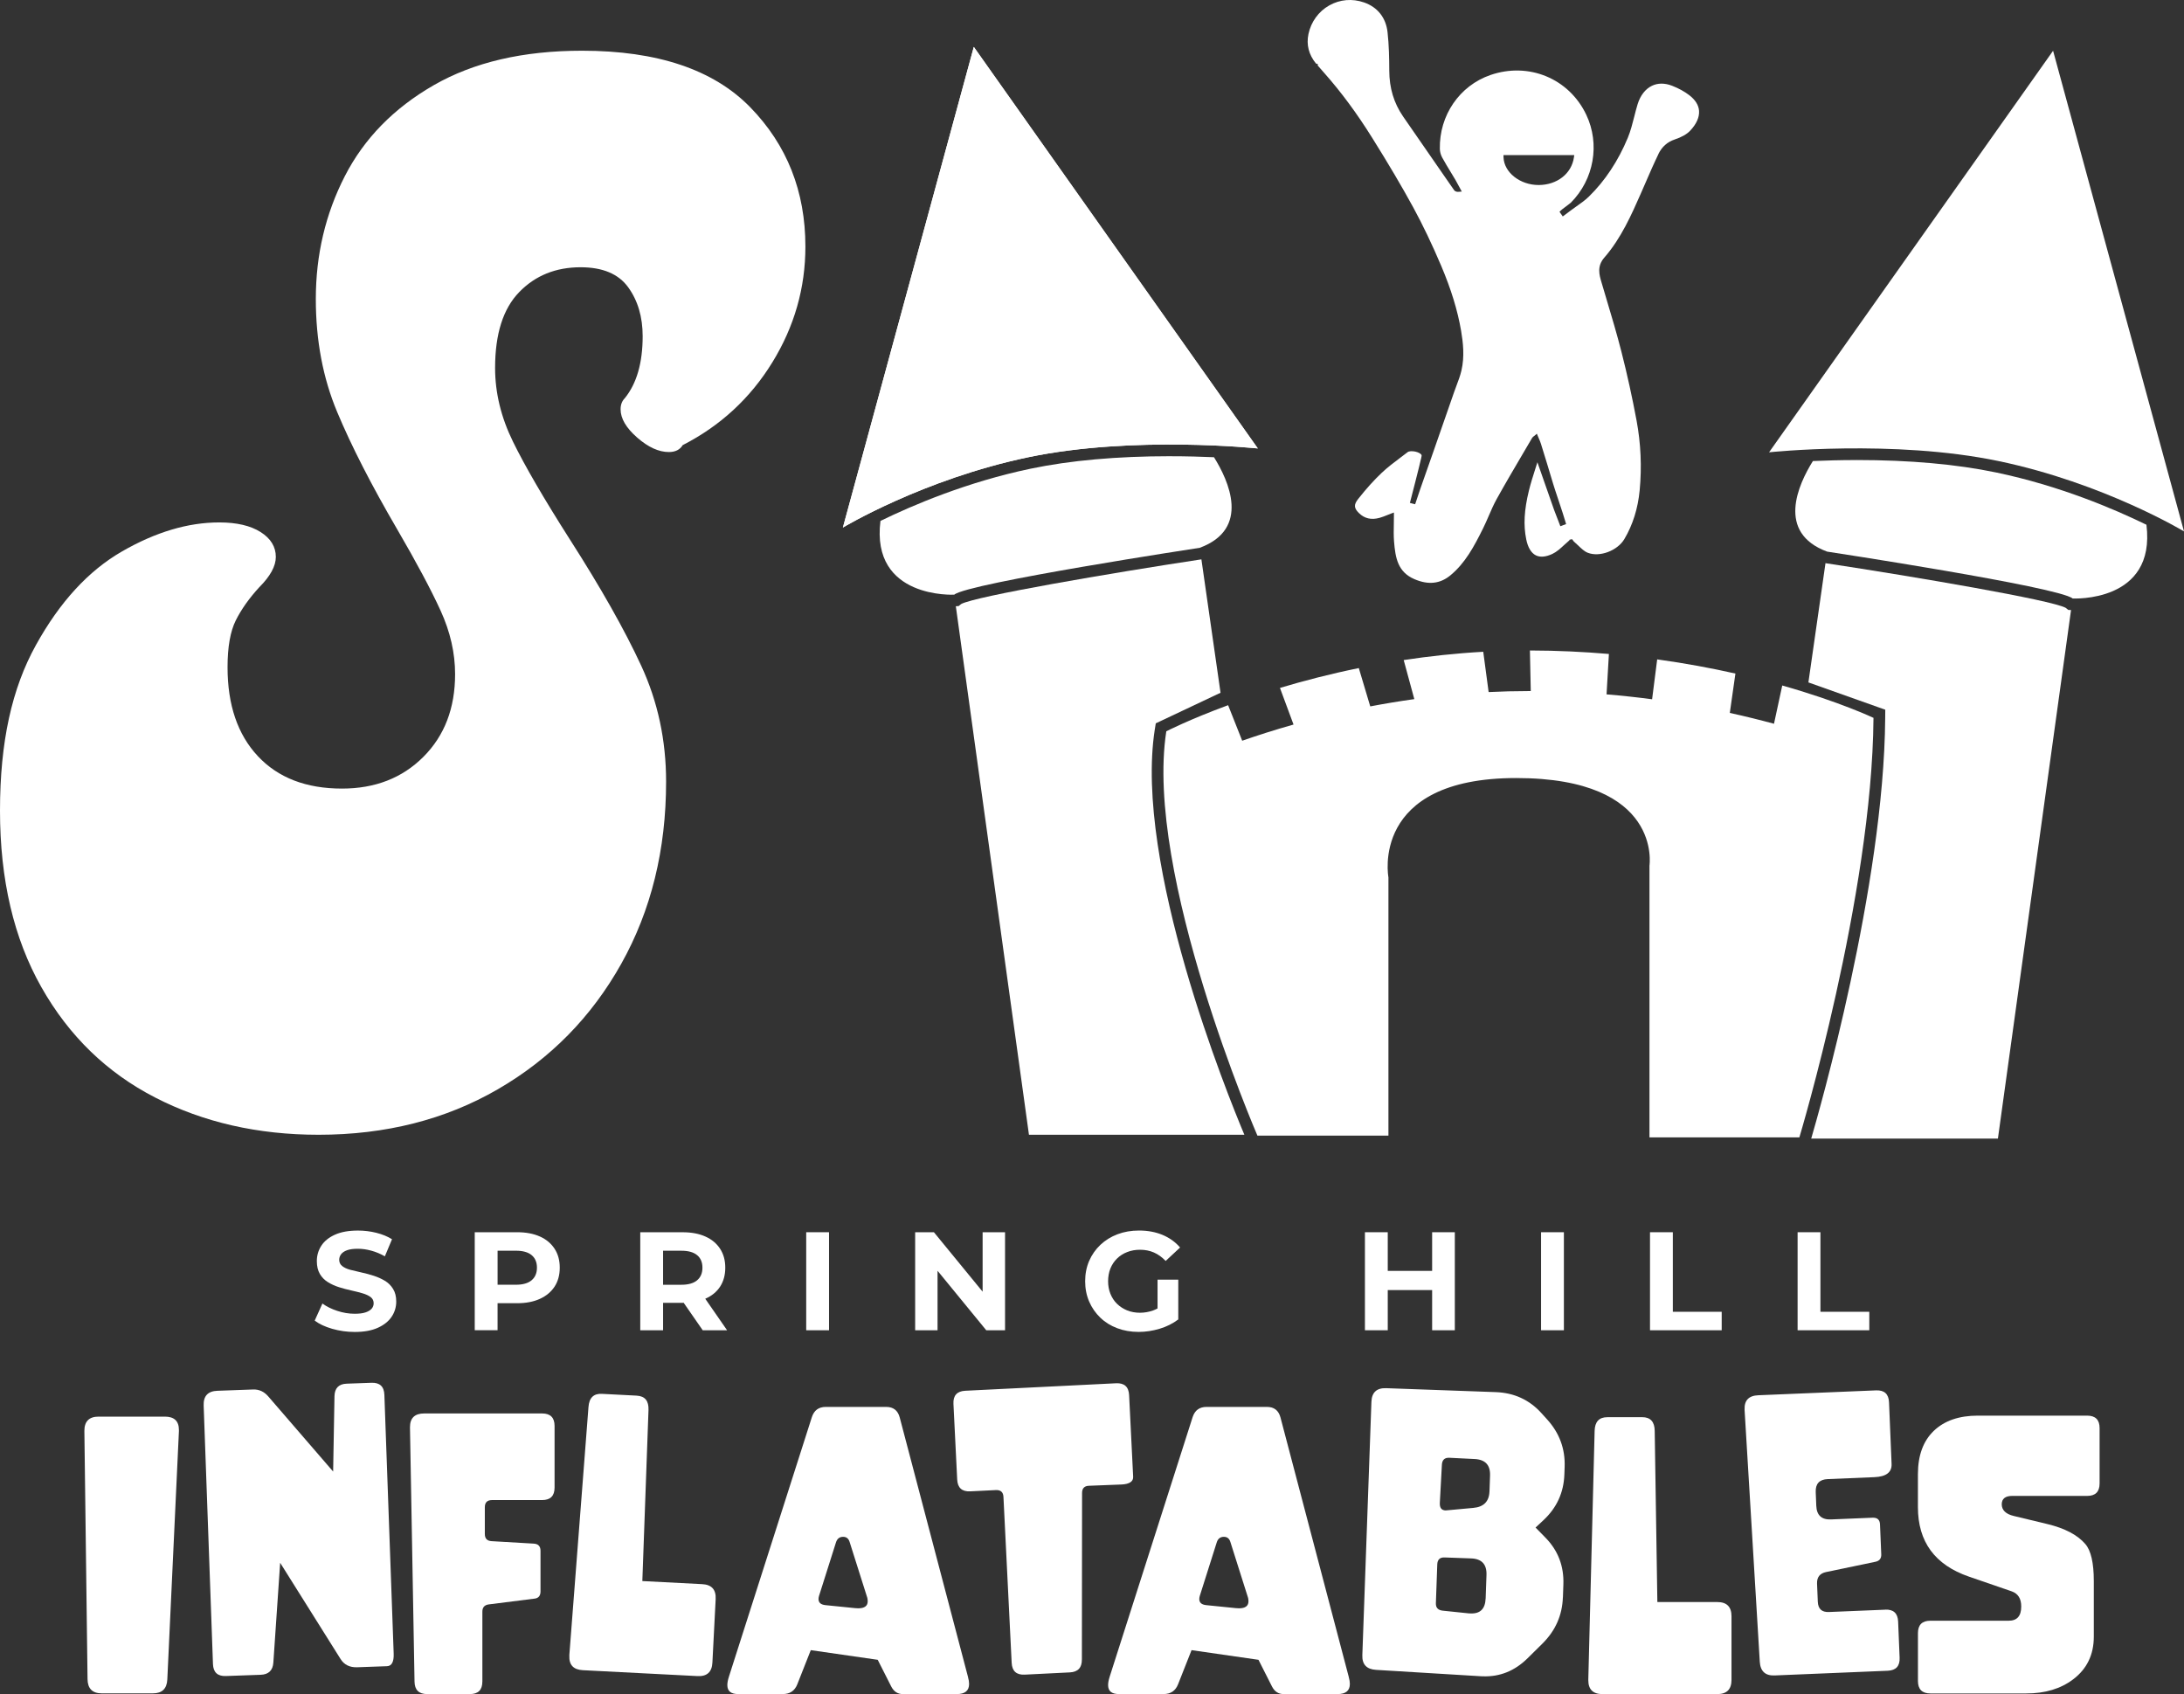 <?xml version="1.0" encoding="UTF-8"?>
<svg id="Layer_1" xmlns="http://www.w3.org/2000/svg" viewBox="0 0 864 670.16">
  <rect x="0" y="0" width="864" height="670.16" fill="#333333" stroke="none"/>
  <defs>
    <style>
      .cls-1 {
        fill: #fff;
      }
    </style>
  </defs>
  <g>
    <g>
      <path class="cls-1" d="M33.38,566.16v-.14c0-3.75,1.88-5.63,5.63-5.63h26.21c3.71,0,5.56,1.76,5.56,5.28v.48l-4.59,98.22c-.18,3.66-2.08,5.49-5.7,5.49h-20.23c-3.71,0-5.58-1.88-5.63-5.63l-1.25-98.08Z"/>
      <path class="cls-1" d="M89.36,663.01c-3.29.12-4.99-1.47-5.11-4.75l-3.68-102.26c-.14-3.75,1.67-5.69,5.42-5.83l14.17-.51c2.31-.08,4.3.82,5.94,2.71l25.69,29.75.53-29.79c.07-3.2,1.68-4.86,4.83-4.97l9.8-.35c3.29-.12,4.99,1.47,5.11,4.75l3.68,102.4c.12,3.24-.78,4.9-2.67,4.96l-11.74.42c-2.96.11-5.16-.97-6.59-3.24l-23.91-38.09-2.69,39.47c-.21,3.12-1.89,4.73-5.04,4.84l-13.75.49Z"/>
      <path class="cls-1" d="M190.82,665.22c0,3.29-1.65,4.93-4.93,4.93h-16.89c-3.29,0-4.96-1.64-5.01-4.93l-1.8-100.45v-.21c0-3.61,1.88-5.42,5.63-5.42h46.64c3.29,0,4.93,1.65,4.93,4.93v24.4c0,3.29-1.65,4.93-4.93,4.93h-19.81c-1.9,0-2.85.95-2.85,2.85v10.56c0,1.81.9,2.76,2.71,2.85l16.61.97c1.81.09,2.71,1.04,2.71,2.85v16.06c0,1.71-.79,2.67-2.36,2.85l-18.14,2.29c-1.67.23-2.5,1.18-2.5,2.85v27.67Z"/>
      <path class="cls-1" d="M251.9,552.1c3.24.17,4.79,2.06,4.65,5.67l-2.44,67.67,23.67,1.22c3.75.19,5.53,2.16,5.34,5.91l-1.29,25.13c-.19,3.75-2.17,5.53-5.92,5.33l-45.33-2.33c-3.75-.19-5.53-2.12-5.34-5.78v-.28s7.57-98.1,7.57-98.1c.28-3.61,2.04-5.32,5.28-5.16l13.81.71Z"/>
      <path class="cls-1" d="M382.96,663.48c.28.97.42,1.86.42,2.64,0,2.69-1.62,4.03-4.87,4.03h-21.34c-2.04,0-3.57-1-4.59-2.99l-5.35-10.57-26.48-3.82-5.35,13.55c-1.02,2.55-2.92,3.82-5.7,3.82h-17.72c-2.83,0-4.24-1.18-4.24-3.55,0-.93.21-2.04.63-3.34l32.81-102.67c.88-2.69,2.71-4.03,5.49-4.03h23.91c2.83,0,4.61,1.39,5.35,4.17l27.04,102.74ZM343.13,632.13l-7.02-22.17c-.42-1.35-1.27-2.02-2.57-2.02-1.44,0-2.39.76-2.85,2.29l-6.67,21.06c-.14.46-.21.88-.21,1.25,0,1.44.93,2.25,2.78,2.43l11.68,1.18c.42.05.84.07,1.25.07,2.5,0,3.75-.93,3.75-2.78,0-.42-.05-.86-.14-1.32"/>
      <path class="cls-1" d="M427.99,656.53c.02,3.2-1.57,4.88-4.76,5.04l-17.84.89c-3.29.16-5.01-1.4-5.17-4.69l-3.25-65.61c-.09-1.9-1.09-2.8-2.99-2.71l-10.14.5c-3.29.16-5.01-1.4-5.17-4.69l-1.48-29.93c-.16-3.28,1.4-5.01,4.68-5.17l59.64-2.96c3.29-.16,5.01,1.4,5.17,4.69l1.6,32.28c.09,1.9-1.46,2.93-4.65,3.08h-.14s-12.71.5-12.71.5h-.07c-1.76.09-2.64,1.04-2.64,2.85l-.07,65.91Z"/>
      <path class="cls-1" d="M533.59,663.48c.28.97.42,1.86.42,2.64,0,2.69-1.62,4.03-4.87,4.03h-21.34c-2.04,0-3.57-1-4.59-2.99l-5.35-10.57-26.48-3.82-5.35,13.55c-1.02,2.55-2.92,3.82-5.7,3.82h-17.72c-2.83,0-4.24-1.18-4.24-3.55,0-.93.21-2.04.63-3.34l32.81-102.67c.88-2.69,2.71-4.03,5.49-4.03h23.91c2.83,0,4.61,1.39,5.35,4.17l27.04,102.74ZM493.76,632.13l-7.02-22.17c-.42-1.35-1.27-2.02-2.57-2.02-1.44,0-2.39.76-2.85,2.29l-6.67,21.06c-.14.46-.21.88-.21,1.25,0,1.44.93,2.25,2.78,2.43l11.68,1.18c.42.05.84.07,1.25.07,2.5,0,3.75-.93,3.75-2.78,0-.42-.05-.86-.14-1.32"/>
      <path class="cls-1" d="M618.28,631.91c-.25,7.09-2.95,13.18-8.1,18.28l-5.91,5.84c-5.05,4.96-10.93,7.33-17.64,7.09-.23,0-.46-.02-.69-.02l-41.57-2.53c-3.75-.23-5.56-2.17-5.42-5.83l3.59-100.17c.13-3.75,2.08-5.56,5.83-5.43l43.35,1.56c7.27.26,13.3,3.03,18.07,8.3l2.28,2.52c4.86,5.37,7.16,11.62,6.91,18.75l-.11,3.05c-.26,7.13-3.02,13.16-8.3,18.07l-3.1,2.88,3.89,3.97c5.01,5.1,7.38,11.28,7.12,18.55l-.18,5.14ZM587.73,632.34l.33-9.31c.15-4.21-1.88-6.4-6.1-6.55l-10.49-.38c-1.85-.07-2.81.85-2.88,2.75l-.55,15.35c-.06,1.76.83,2.74,2.68,2.95l10.32,1.07c.28,0,.53.02.76.03,3.8.14,5.77-1.84,5.92-5.91M589.25,589.97l.22-6.25c.15-4.17-1.88-6.35-6.1-6.55l-10-.5h-.07c-1.81-.07-2.77.85-2.88,2.75l-.82,15.07v.14c-.07,1.85.68,2.81,2.26,2.87.18,0,.39-.01.63-.05l10.33-.95c4.14-.36,6.28-2.53,6.42-6.52"/>
      <path class="cls-1" d="M649.68,560.61c3.24,0,4.89,1.81,4.93,5.42l1.05,67.71h23.7c3.76,0,5.63,1.88,5.63,5.63v25.16c0,3.76-1.88,5.63-5.63,5.63h-45.39c-3.75,0-5.63-1.83-5.63-5.49v-.27l2.5-98.36c.09-3.61,1.76-5.42,5.01-5.42h13.83Z"/>
      <path class="cls-1" d="M745.77,636.74c3.29-.14,5,1.44,5.14,4.73l.59,14.31c.14,3.29-1.44,5-4.73,5.14l-44.73,1.86c-3.66.15-5.61-1.65-5.86-5.39l-6.01-99.59c0-.09,0-.16,0-.21-.15-3.61,1.65-5.5,5.4-5.65l46.6-1.93c3.29-.14,5,1.44,5.14,4.73l1.01,24.38c.14,3.29-2.13,5.03-6.81,5.22l-18.47.77c-3.29.14-4.86,1.85-4.73,5.14l.22,5.42c.15,3.75,2.11,5.55,5.86,5.39l16.39-.68c1.9-.08,2.89.81,2.96,2.66l.49,11.81c.07,1.62-.68,2.6-2.24,2.95l-19.59,4.08c-2.48.52-3.67,2.06-3.57,4.6l.3,7.15c.12,2.83,1.59,4.18,4.41,4.06l22.23-.92Z"/>
      <path class="cls-1" d="M796.14,591.75c-2.83,0-4.24,1.11-4.24,3.34s1.57,3.85,4.72,4.59l13.28,3.2c6.95,1.67,11.98,4.31,15.08,7.93,2.22,2.59,3.34,7.46,3.34,14.6v22.04c0,7.14-2.74,12.77-8.2,16.89-4.91,3.71-11.07,5.56-18.49,5.56h-37.95c-3.29,0-4.93-1.64-4.93-4.93v-18.91c0-3.29,1.64-4.93,4.93-4.93h31c3.29,0,4.93-1.88,4.93-5.63,0-3.1-1.25-5.1-3.75-5.98l-16.96-5.84c-13.44-4.63-20.16-13.78-20.16-27.46v-13.07c0-7.41,2.1-13.13,6.29-17.14,4.19-4.01,10-6.01,17.41-6.01h43.24c3.29,0,4.93,1.65,4.93,4.93v21.9c0,3.29-1.64,4.93-4.93,4.93h-29.54Z"/>
    </g>
    <g>
      <path class="cls-1" d="M61.38,434.16c-19.1-9.82-34.1-24.36-45.01-43.65C5.46,371.25,0,347.97,0,320.69s4.72-48.37,14.19-65.47c9.45-17.09,20.82-29.46,34.1-37.1,13.27-7.64,26.09-11.46,38.46-11.46,6.9,0,12.36,1.28,16.37,3.82,4,2.55,6,5.82,6,9.82,0,3.64-2.18,7.64-6.55,12-4.01,4.36-7.09,8.73-9.28,13.09-2.18,4.36-3.27,10.55-3.27,18.55,0,14.92,4,26.65,12,35.19,8,8.55,19.1,12.82,33.28,12.82,13.09,0,23.82-4.18,32.19-12.55s12.55-19.27,12.55-32.73c0-8.36-1.91-16.73-5.73-25.1-3.82-8.36-9.55-19.09-17.18-32.19-10.19-17.46-18.1-32.91-23.73-46.37-5.64-13.45-8.46-28.37-8.46-44.74,0-17.46,3.82-33.64,11.46-48.56,7.64-14.91,19.37-26.91,35.19-36.01,15.82-9.09,35.37-13.64,58.65-13.64,29.82,0,52.01,7.46,66.56,22.37,14.54,14.92,21.82,33.28,21.82,55.1,0,16.37-4.36,31.64-13.09,45.83-8.73,14.19-20.55,25.1-35.46,32.73-1.09,1.82-2.92,2.73-5.46,2.73-4.01,0-8.18-1.91-12.55-5.73-4.36-3.82-6.55-7.54-6.55-11.18,0-1.82.55-3.27,1.64-4.36,4.72-5.81,7.09-14,7.09-24.55,0-7.64-1.91-14.09-5.73-19.37-3.82-5.27-10.09-7.91-18.82-7.91-9.82,0-17.92,3.27-24.28,9.82-6.37,6.55-9.55,16.55-9.55,30.01,0,9.82,2.36,19.56,7.09,29.19,4.72,9.64,12.18,22.46,22.37,38.46,12.36,19.28,21.82,36.01,28.37,50.19,6.55,14.19,9.82,29.46,9.82,45.83,0,26.92-5.92,50.93-17.73,72.02-11.82,21.1-28.1,37.64-48.83,49.65-20.73,12-44.38,18-70.92,18-24.01,0-45.56-4.91-64.65-14.73Z"/>
      <g>
        <path class="cls-1" d="M656.06,60.94c1.38-2.85,3.55-4.79,6.45-5.76,2.73-.91,4.78-2.07,6.08-3.43,2.52-2.64,3.75-5.38,3.56-7.92-.17-2.26-1.47-4.34-3.87-6.18-1.89-1.45-4.18-2.71-6.8-3.73-2.88-1.12-5.64-1.11-7.98.02-2.58,1.25-4.58,3.82-5.64,7.25-.5,1.62-.93,3.31-1.34,4.95-.71,2.79-1.44,5.68-2.56,8.39-3.83,9.19-9.01,17.02-15.41,23.26-1.47,1.43-3.16,2.62-4.81,3.78-.75.52-1.49,1.05-2.22,1.6l-3.28,2.45-1.29-1.83.46-.48c.26-.27.99-.82,2.16-1.69.7-.53,1.66-1.24,1.84-1.42,9.19-9.21,11.64-23.22,6.11-34.84-6.82-14.32-22.75-20.91-37.91-15.68-12.23,4.23-20.27,15.97-20,29.22.02,1.12.36,2.38.9,3.37,1.09,2,2.29,3.98,3.46,5.9.62,1.02,1.24,2.03,1.84,3.06.46.78.89,1.59,1.31,2.39l1.17,2.16-1.23.1c-.32.02-1.29.1-1.84-.7l-4-5.76c-5.4-7.78-10.8-15.55-16.16-23.35-3.65-5.31-5.44-11.25-5.46-18.15-.02-4.87-.11-10.07-.68-15.17-.63-5.73-3.94-9.92-9.3-11.78-4.66-1.62-9.55-1.2-13.78,1.19-4.2,2.37-7.2,6.49-8.21,11.31-.89,4.22.11,8.15,2.99,11.68h.04s.75.28.75.28l-.16.44c.58.66,1.82,2.08,2.63,3,6.69,7.56,12.86,15.9,18.87,25.51,6.68,10.68,11.86,19.47,16.32,27.64,3.79,6.96,7.4,14.51,11.04,23.07,3.95,9.31,6.54,17.75,7.91,25.8.78,4.63,1.42,10.12.13,15.68-.48,2.08-1.25,4.11-1.99,6.06-.33.87-.66,1.74-.96,2.62l-1.8,5.18c-2.06,5.91-4.12,11.83-6.18,17.74-1.21,3.46-2.43,6.92-3.64,10.37l-1.65,4.7-2.1,6.24-2.07-.53.2-.78c.04-.14,3.72-14.36,4.28-17.02.09-.41.21-.99.14-1.15-.28-.54-1.28-1.09-2.48-1.35-1.26-.27-2.51-.19-3.04.22-.94.73-1.9,1.45-2.86,2.17-2.5,1.88-5.09,3.83-7.37,5.99-3.11,2.94-6.16,6.33-9.33,10.35-1.78,2.26-1.71,3.61.28,5.57,2.22,2.19,4.9,2.81,8.2,1.9,1.04-.29,2.05-.69,3.11-1.12.49-.2.98-.39,1.47-.58l1.08-.4v1.15c0,1.17-.02,2.3-.04,3.42-.05,2.4-.09,4.66.09,6.9.52,6.49,1.49,12.09,8.08,14.9,5.49,2.35,10.12,1.85,14.19-1.5,5.85-4.82,9.35-11.34,13.01-18.73.77-1.56,1.48-3.19,2.16-4.77.96-2.23,1.96-4.53,3.16-6.7,3.37-6.07,6.95-12.15,10.41-18.03,1.2-2.04,2.4-4.09,3.6-6.13.2-.34.49-.55.75-.74.1-.07.2-.15.3-.23l.84-.72.42,1.03c.14.34.28.67.42.98.29.67.56,1.31.77,1.98,1.62,5.22,3.23,10.44,4.78,15.68.39,1.32,1.23,3.85,2.13,6.54,1.17,3.51,2.37,7.14,2.85,8.87l.19.68-2.27.84-2.48-6.46c-1.37-3.9-2.73-7.79-4.09-11.67l-2.51-7.18c-.3.96-.6,1.92-.91,2.88-.87,2.73-1.77,5.55-2.45,8.35-1.88,7.69-2.21,13.64-1.05,19.3.65,3.2,1.96,5.38,3.78,6.29,1.71.86,3.92.68,6.55-.55,1.71-.8,3.18-2.15,4.73-3.59.66-.61,1.33-1.23,2.02-1.8l.06-.24.99-.2.7.93s0,0,.01,0c.58.49,1.14,1.02,1.7,1.56,1.26,1.21,2.45,2.36,3.83,2.89,4.69,1.82,11.72-.82,14.45-5.44,3.34-5.64,5.37-12.13,6.05-19.29.87-9.25.46-18.49-1.21-27.48-1.7-9.16-3.73-18.37-6.02-27.37-1.78-6.98-3.88-14.02-5.92-20.82-.67-2.23-1.33-4.47-1.99-6.71-.82-2.78-1.84-6.24,1.15-9.66,6.61-7.57,10.77-17.01,14.44-25.34.63-1.43,1.25-2.86,1.87-4.29,1.62-3.74,3.3-7.61,5.11-11.34M608.74,73.19h-.07c-7.37,0-13.71-5.03-13.87-11.01l-.02-.82h28l-.13.91c-.92,6.4-6.64,10.89-13.91,10.92"/>
        <path class="cls-1" d="M333.45,208.69s31.74-19.13,73.36-27.82c41.62-8.69,90.79-3.47,90.79-3.47L385.24,18.56l-51.79,190.13Z"/>
        <path class="cls-1" d="M462.9,180.47c-20.93,0-39.49,1.66-55.15,4.93-25.06,5.23-46.63,14.42-59.44,20.67-3.86,30.96,29.19,29.17,29.19,29.17,5.6-4.63,97.13-18.54,97.13-18.54,20.21-7.48,11.41-26.6,5.63-35.83-5.02-.22-10.91-.39-17.36-.39"/>
        <path class="cls-1" d="M333.45,208.69s31.74-19.13,73.36-27.82c41.62-8.69,90.79-3.47,90.79-3.47L385.24,18.56l-51.79,190.13Z"/>
        <path class="cls-1" d="M456.85,288.56l.38-2.42,2.21-1.04,23.41-11.06-7.57-52.77c-36.05,5.47-89.13,14.54-95.02,17.66l-1.01.82-1.12.07,28.93,209.08h85.22c-6.57-15.61-43.73-107.12-35.44-160.34"/>
        <path class="cls-1" d="M734.55,181.98c20.93,0,39.49,1.66,55.15,4.93,25.06,5.23,46.63,14.42,59.44,20.67,3.86,30.96-29.19,29.17-29.19,29.17-5.6-4.63-97.13-18.54-97.13-18.54-20.21-7.48-11.41-26.6-5.63-35.83,5.02-.22,10.91-.39,17.36-.39"/>
        <path class="cls-1" d="M864,210.21s-31.74-19.13-73.36-27.82c-41.62-8.69-90.79-3.47-90.79-3.47l112.36-158.84,51.79,190.13Z"/>
        <path class="cls-1" d="M818.2,241.26l-1.01-.82c-5.89-3.12-58.97-12.19-95.02-17.66l-6.76,47.17,27.31,9.7,3.1,1.1-.03,3.28c-.48,66.54-26.43,156.72-29.27,166.38h73.86l28.93-209.08-1.12-.07Z"/>
      </g>
    </g>
    <g>
      <path class="cls-1" d="M152.25,506.65c-1.33-.79-2.79-1.45-4.38-1.97-1.59-.51-3.19-.95-4.82-1.3-1.62-.35-3.1-.7-4.43-1.05-1.33-.35-2.4-.84-3.21-1.47-.81-.63-1.22-1.46-1.22-2.49,0-.81.25-1.55.75-2.22.5-.66,1.28-1.19,2.35-1.58,1.07-.39,2.49-.58,4.27-.58s3.47.25,5.32.75c1.85.5,3.64,1.25,5.37,2.24l2.83-6.76c-1.77-1.11-3.85-1.96-6.23-2.55-2.38-.59-4.79-.88-7.23-.88-3.66,0-6.7.54-9.11,1.63-2.42,1.09-4.22,2.55-5.4,4.38-1.18,1.83-1.77,3.85-1.77,6.07,0,2.03.4,3.72,1.19,5.07.79,1.35,1.86,2.44,3.21,3.27,1.35.83,2.83,1.5,4.43,2,1.6.5,3.2.92,4.79,1.27,1.59.35,3.06.72,4.4,1.11s2.43.89,3.24,1.49c.81.61,1.22,1.43,1.22,2.47,0,.81-.26,1.52-.78,2.13-.52.61-1.32,1.1-2.41,1.47-1.09.37-2.52.55-4.29.55-2.33,0-4.63-.38-6.92-1.14-2.29-.75-4.25-1.72-5.87-2.91l-3.05,6.76c1.74,1.33,4.03,2.41,6.9,3.24,2.86.83,5.84,1.25,8.95,1.25,3.66,0,6.7-.55,9.14-1.66,2.44-1.11,4.26-2.57,5.46-4.38,1.2-1.81,1.8-3.8,1.8-5.98,0-1.99-.41-3.66-1.25-5.01-.83-1.35-1.91-2.42-3.24-3.21"/>
      <path class="cls-1" d="M213.57,489.14c-2.51-1.13-5.5-1.69-8.98-1.69h-16.78v38.77h9.03v-10.69h7.75c3.47,0,6.46-.57,8.98-1.72,2.51-1.14,4.45-2.76,5.82-4.84,1.36-2.09,2.05-4.59,2.05-7.51s-.68-5.37-2.05-7.48c-1.37-2.11-3.31-3.72-5.82-4.85M210.31,506.45c-1.4,1.18-3.47,1.77-6.2,1.77h-7.26v-13.46h7.26c2.73,0,4.8.58,6.2,1.74,1.4,1.16,2.11,2.82,2.11,4.96s-.7,3.8-2.11,4.99"/>
      <path class="cls-1" d="M279.05,513.74c2.51-1.09,4.45-2.68,5.82-4.76,1.36-2.09,2.05-4.59,2.05-7.51s-.68-5.37-2.05-7.48c-1.37-2.11-3.31-3.72-5.82-4.84-2.51-1.13-5.5-1.69-8.98-1.69h-16.78v38.78h9.03v-10.86h7.75c.13,0,.26-.01.39-.02l7.54,10.87h9.64l-8.64-12.47s.04-.01.06-.02M275.78,496.51c1.4,1.16,2.11,2.82,2.11,4.96s-.7,3.8-2.11,4.99c-1.4,1.18-3.47,1.77-6.2,1.77h-7.26v-13.46h7.26c2.73,0,4.8.58,6.2,1.75"/>
      <rect class="cls-1" x="318.94" y="487.45" width="9.03" height="38.78"/>
      <polygon class="cls-1" points="388.73 510.97 369.46 487.45 362.04 487.45 362.04 526.23 370.9 526.23 370.9 502.7 390.17 526.23 397.6 526.23 397.6 487.45 388.73 487.45 388.73 510.97"/>
      <path class="cls-1" d="M441.89,497.87c1.12-1.11,2.46-1.97,4.01-2.57,1.55-.61,3.25-.92,5.1-.92,2,0,3.82.36,5.48,1.08,1.66.72,3.22,1.84,4.66,3.35l5.71-5.32c-1.89-2.18-4.2-3.84-6.95-4.99-2.75-1.14-5.84-1.72-9.28-1.72-3.1,0-5.95.49-8.53,1.47-2.59.98-4.84,2.37-6.76,4.18-1.92,1.81-3.4,3.94-4.46,6.37-1.05,2.44-1.58,5.12-1.58,8.03s.53,5.59,1.58,8.03c1.05,2.44,2.52,4.56,4.4,6.37,1.88,1.81,4.12,3.21,6.7,4.18,2.59.98,5.41,1.47,8.48,1.47,2.77,0,5.54-.42,8.31-1.25,2.77-.83,5.22-2.06,7.37-3.68v-15.73h-8.2v11.38c-.59.31-1.19.6-1.8.81-1.68.59-3.41.89-5.18.89s-3.54-.31-5.07-.94c-1.53-.63-2.86-1.5-3.99-2.6-1.13-1.11-1.99-2.43-2.61-3.96-.61-1.53-.91-3.19-.91-4.96s.3-3.53.91-5.04c.61-1.51,1.48-2.83,2.61-3.93"/>
      <polygon class="cls-1" points="566.56 502.74 549 502.74 549 487.45 539.97 487.45 539.97 526.23 549 526.23 549 510.33 566.56 510.33 566.56 526.23 575.53 526.23 575.53 487.45 566.56 487.45 566.56 502.74"/>
      <rect class="cls-1" x="609.65" y="487.45" width="9.03" height="38.78"/>
      <polygon class="cls-1" points="661.78 487.45 652.75 487.45 652.75 526.23 681.11 526.23 681.11 518.92 661.78 518.92 661.78 487.45"/>
      <polygon class="cls-1" points="720.17 518.92 720.17 487.45 711.14 487.45 711.14 526.23 739.5 526.23 739.5 518.92 720.17 518.92"/>
    </g>
  </g>
  <path class="cls-1" d="M705.07,271.16l-3.27,15.15c-5.36-1.46-11.2-2.91-17.48-4.29l2.22-15.57c-9.34-2.11-19.7-4.05-30.95-5.61l-2.01,15.78c-5.78-.77-11.8-1.42-18.02-1.94l.93-15.98c-9.9-.85-20.34-1.36-31.25-1.38l.34,16.06c-.37,0-.74,0-1.12,0-5.27,0-10.45.14-15.55.39l-2.13-15.94c-10.97.61-21.5,1.77-31.47,3.28l4.2,15.45c-6.01.84-11.83,1.81-17.43,2.88l-4.53-15.16c-11.45,2.34-21.92,5.07-31.19,7.85l5.37,14.49c-7.49,2.12-14.3,4.3-20.31,6.4l-5.57-14.06c-15.49,5.71-24.41,10.31-24.41,10.31h0s-.04,0-.04,0c-8.79,56.41,36.04,159.96,36.04,159.96h51.83v-102.18s-7.48-39.27,50.54-39.27,52.73,34.62,52.73,34.62v107.53h59.3s28.79-95.66,29.32-165.83l.04-.1s-13.21-6.33-36.14-12.83Z"/>
</svg>